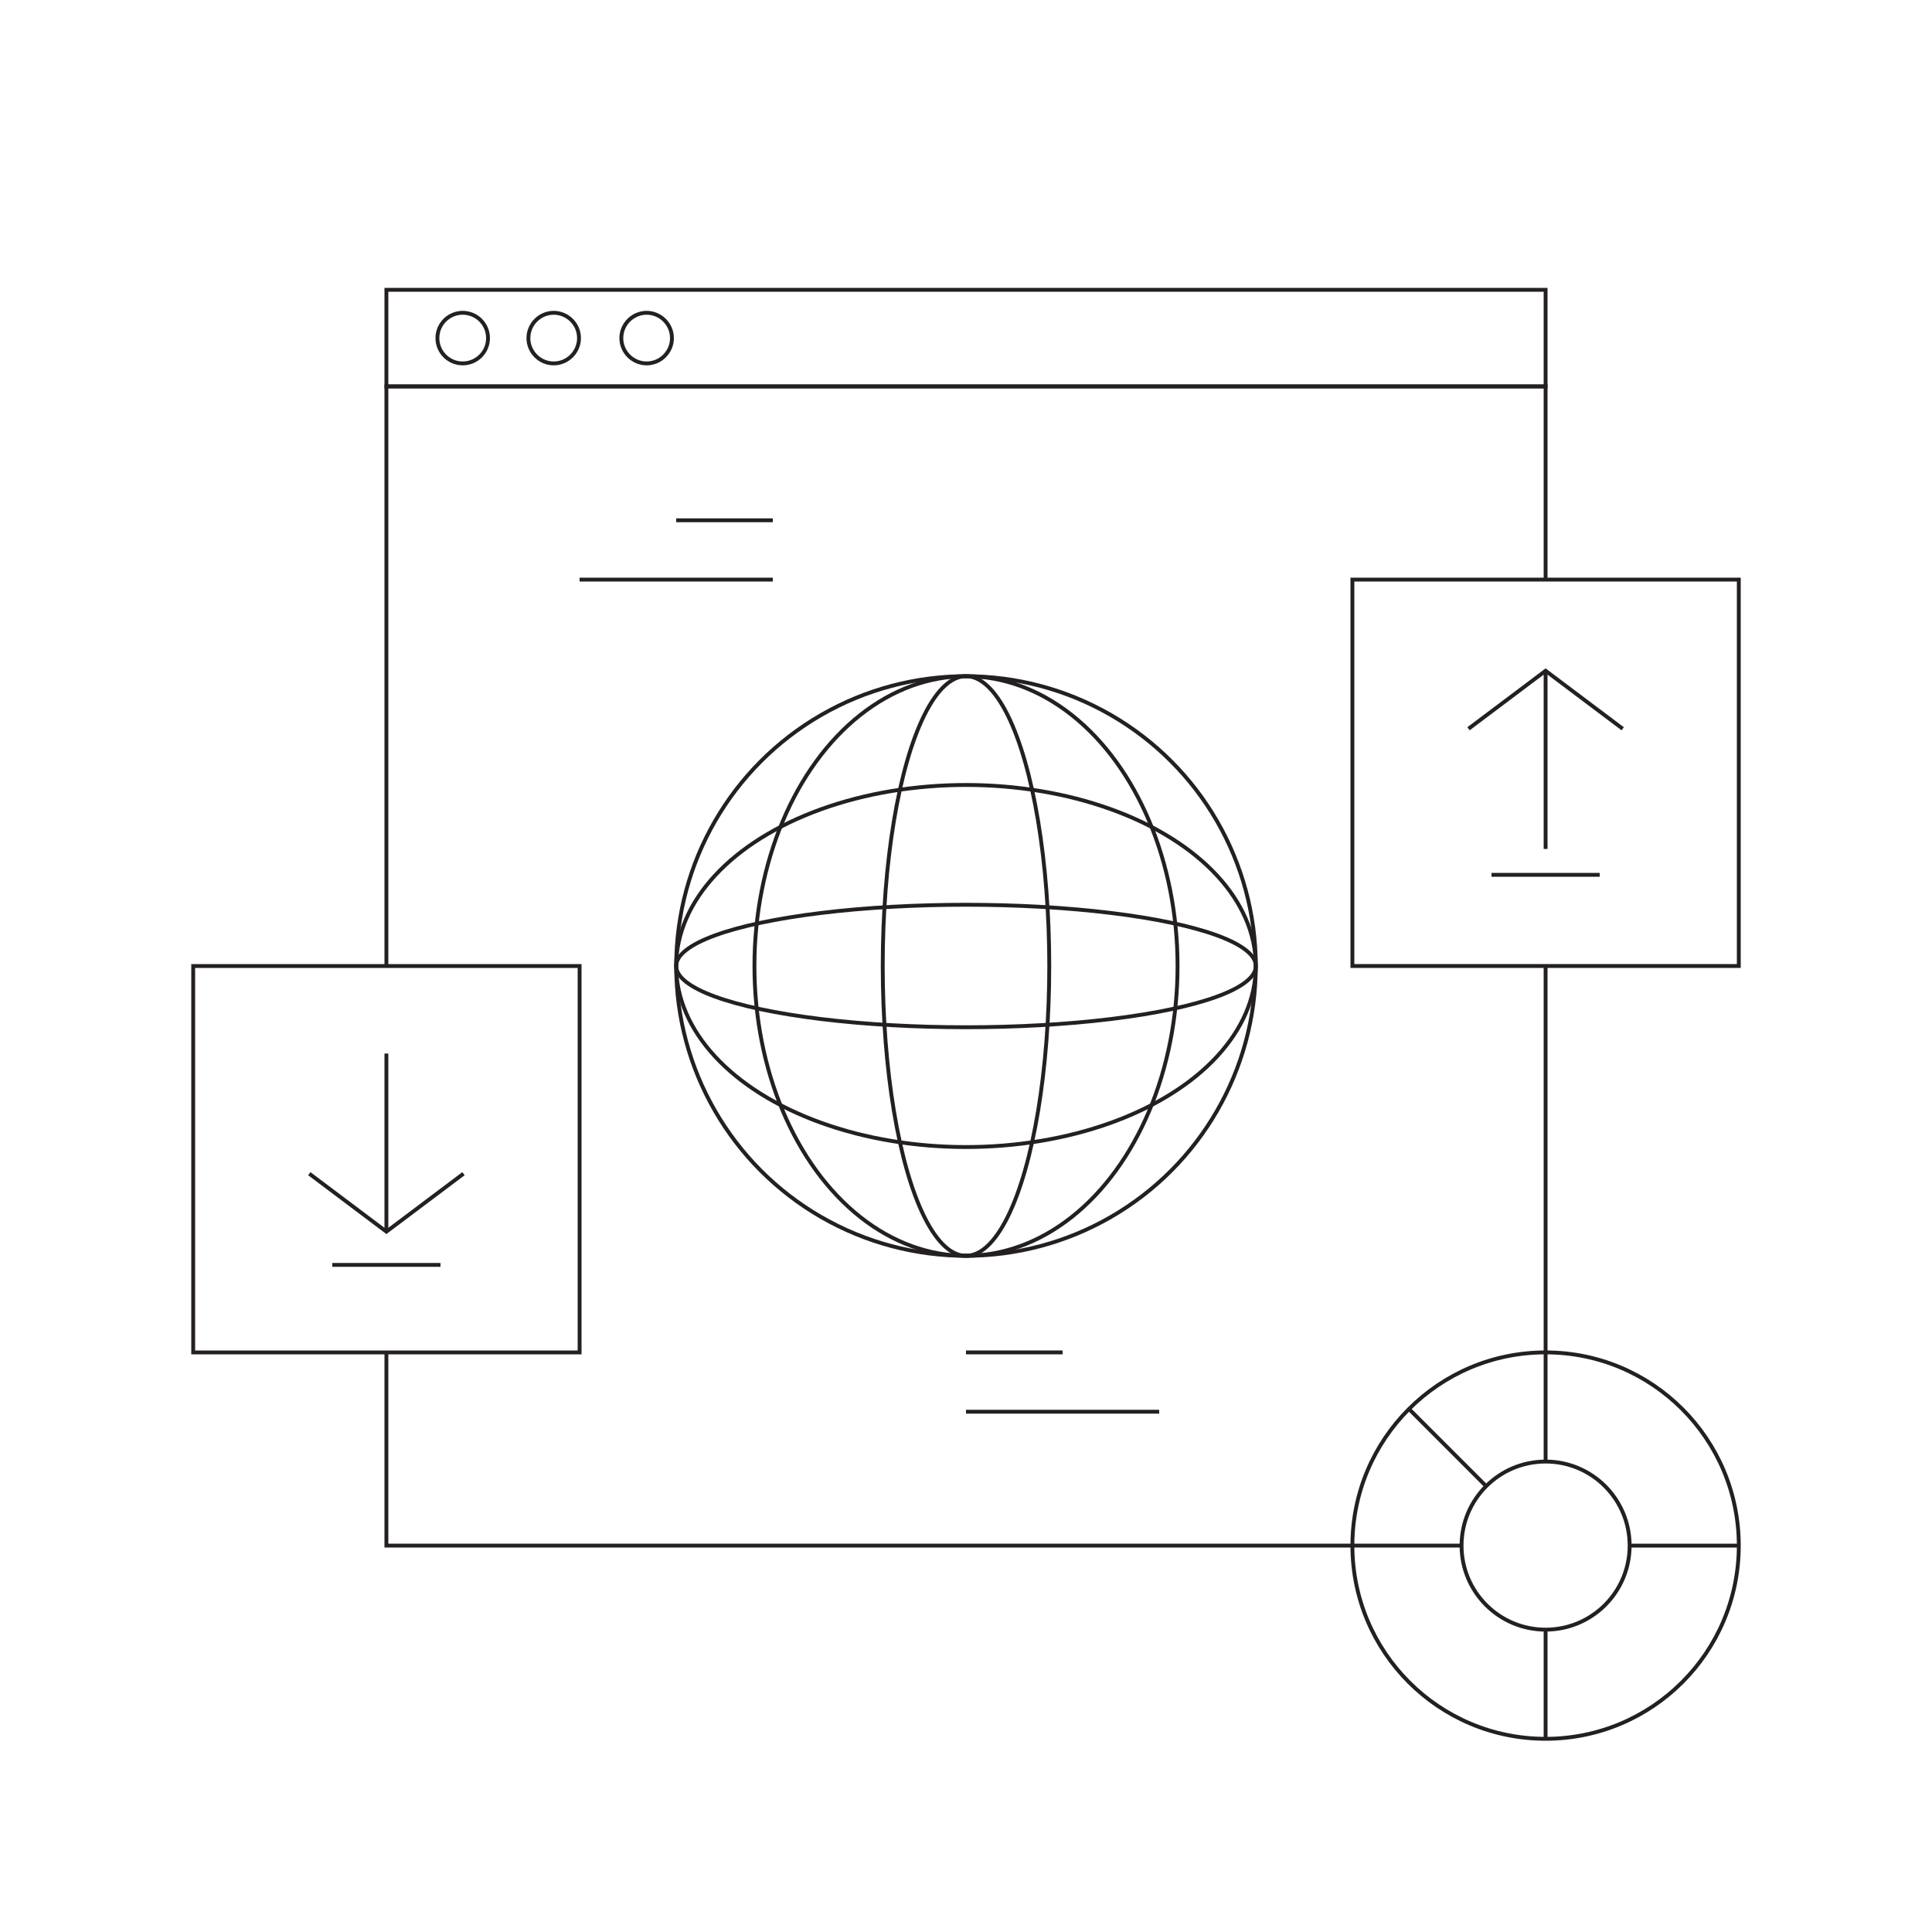 <svg xmlns="http://www.w3.org/2000/svg" id="Layer_2" version="1.1" viewBox="0 0 1000 1000"><defs><style>.st0{fill:none;stroke:#242020;stroke-miterlimit:10;stroke-width:2px}</style></defs><path d="M800 756.5V500.7M200 700v100h556.5M800 300V200H200v300" class="st0"/><path d="M700 300h200v200H700z" class="st0"/><path d="m760.1 377.2 39.9-30 39.9 30m-39.9-30v92.2m-28 13.4h56M100 500h200v200H100z" class="st0"/><path d="m239.9 607.5-39.9 30-39.9-30m39.9 30v-92.2m28 109.4h-56M800 150H200v50h600v-50Z" class="st0"/><circle cx="239.5" cy="175" r="13.1" class="st0"/><path d="M286.6 188.1c-7.2 0-13.1-5.9-13.1-13.1s5.9-13.1 13.1-13.1 13.1 5.9 13.1 13.1-5.9 13.1-13.1 13.1Zm48.1 0c-7.2 0-13.1-5.9-13.1-13.1s5.9-13.1 13.1-13.1 13.1 5.9 13.1 13.1-5.9 13.1-13.1 13.1Z" class="st0"/><circle cx="500" cy="500" r="150" class="st0"/><ellipse cx="500" cy="500" class="st0" rx="109.5" ry="150"/><ellipse cx="500" cy="500" class="st0" rx="43.1" ry="150"/><ellipse cx="500" cy="500" class="st0" rx="150" ry="93.7"/><ellipse cx="500" cy="500" class="st0" rx="150" ry="31.7"/><path d="M350 269.3h50M300 300h100m100 400h50m-50 30.7h100" class="st0"/><circle cx="800" cy="800" r="100" class="st0"/><path d="M800 843.5V900m43.5-100H900m-131.1-31.1-39.6-39.6" class="st0"/><circle cx="800" cy="800" r="43.5" class="st0"/></svg>
